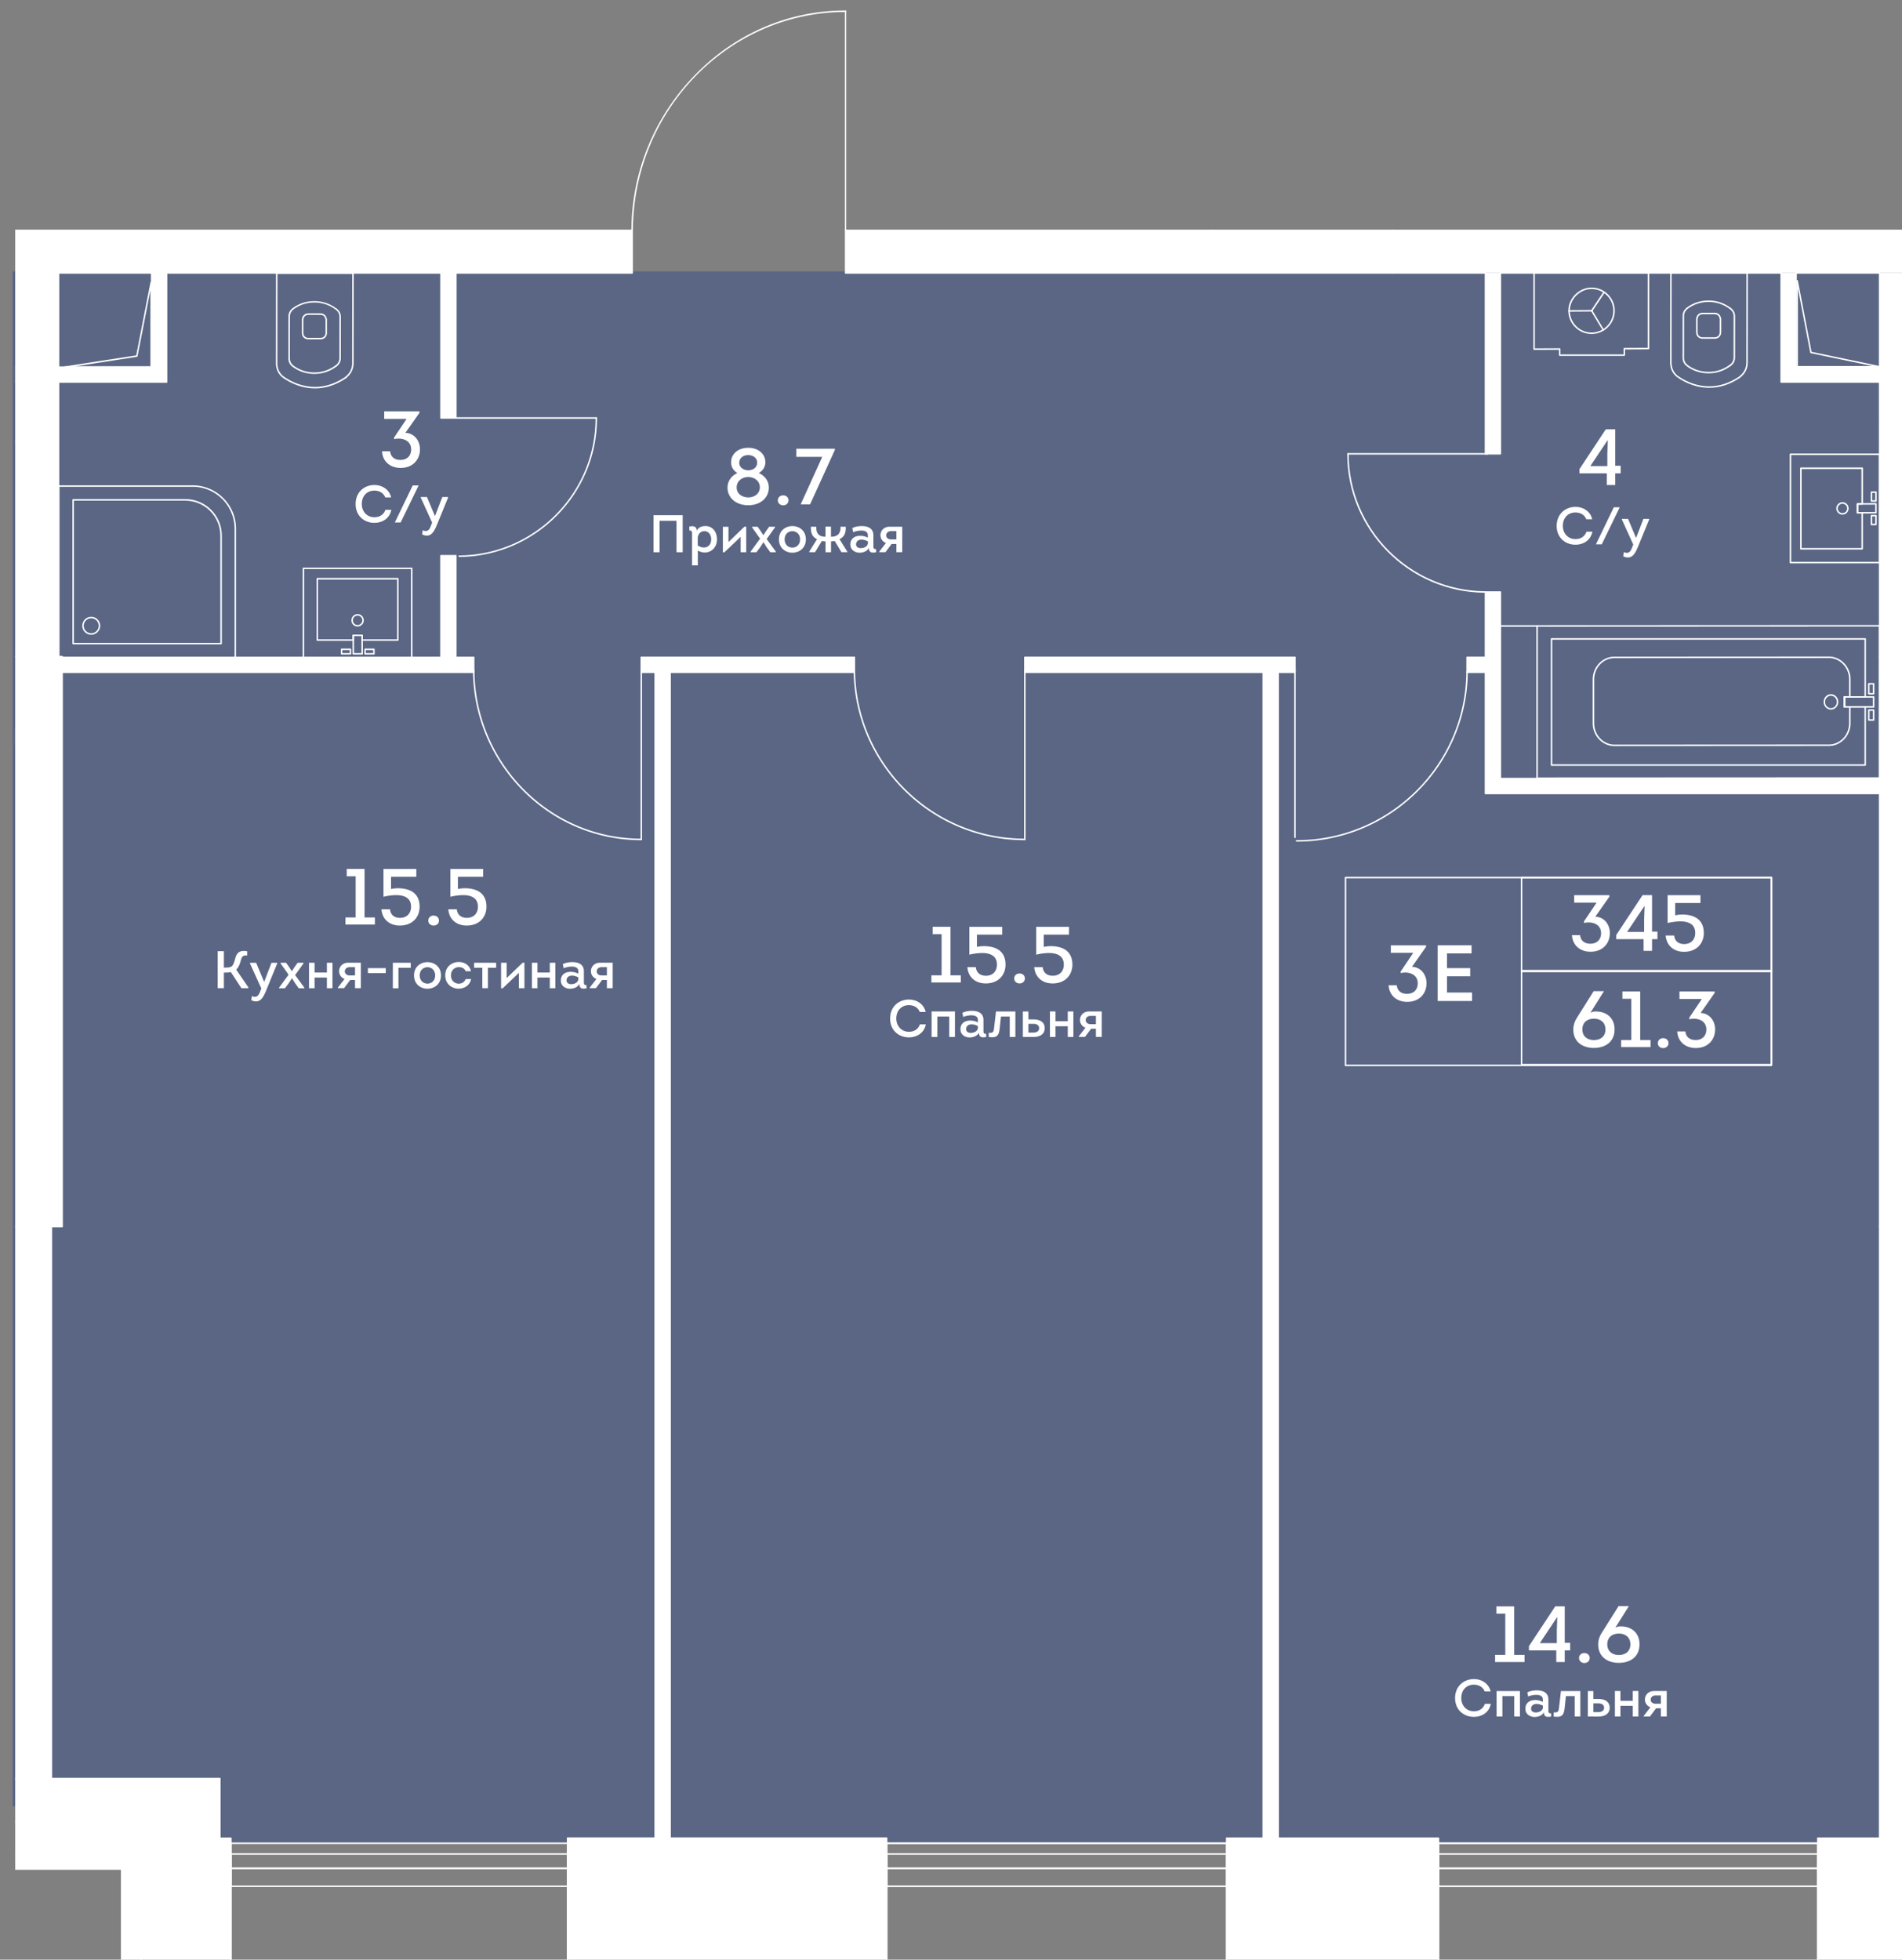 <svg viewBox="0 0 485.33 500" xmlns="http://www.w3.org/2000/svg"><rect x="0" y="0" width="485.33" height="500" fill="#808080" stroke="none"/><clipPath id="a"><path d="M215.92 58.59V2.52h-54.85v56.07H3.87v418.48h26.98v25.45H489.6V58.59z"/></clipPath><clipPath id="b"><path d="M-1750.05-767.81H895.39V516.95h-2645.44z"/></clipPath><clipPath id="c"><path d="M-1750.05-767.81H895.39V516.95h-2645.44z"/></clipPath><path d="M486.35 69.24H3.23v391.62h33.48v9.26h447.71v-9.26h1.93z" fill="#425688" opacity=".6"/><g clip-path="url(#a)"><g clip-path="url(#b)" fill="#fff"><path clip-path="url(#c)" d="M437.51 86.43h-3.04c-.99 0-1.68-.67-1.68-1.65v-3.49c0-.08.03-.14.05-.18.15-.8.79-1.32 1.63-1.32h3.05c.84 0 1.48.53 1.63 1.34.02.02.05.07.05.15v3.49c-.01.98-.7 1.66-1.69 1.66m-3.04-6.25c-.66 0-1.14.39-1.25 1.02v.03c-.02.04-.03.07-.05.09v3.46c0 .76.53 1.27 1.3 1.27h3.04c.78 0 1.31-.51 1.31-1.27v-3.49c-.02 0-.03-.03-.05-.07-.11-.64-.59-1.04-1.25-1.04z"/><path clip-path="url(#c)" d="M436.2 98.95h-.28c-2.75-.05-5.52-.99-8-2.73-1.12-.85-1.76-2.19-1.76-3.67l.02-22.97c0-.05.02-.1.05-.13.03-.04.08-.06.13-.06l19.45.02c.1 0 .19.09.19.19l-.02 22.91c0 1.42-.59 2.7-1.68 3.61-.01.05-.03.09-.08.12-2.54 1.77-5.32 2.71-8.02 2.71m-.07-.38h.07c2.6 0 5.27-.9 7.73-2.6.01-.04.03-.08.06-.1 1.04-.83 1.61-2.03 1.61-3.37l.02-22.72-19.07-.02-.02 22.78c0 1.36.59 2.59 1.6 3.37 2.49 1.73 5.26 2.66 8 2.66"/><path clip-path="url(#c)" d="M435.96 95.25c-2.04 0-3.89-.6-5.52-1.79-.75-.58-1.1-1.28-1.1-2.21l.01-10.58c0-.93.35-1.63 1.1-2.21 1.63-1.19 3.48-1.79 5.51-1.79h.01c2.04 0 3.89.61 5.52 1.8 0-.02.03-.02.09.01.02.01.04.03.06.05.01.01.03.03.04.06.73.58 1.07 1.27 1.07 2.19l-.01 10.39c0 .91-.34 1.61-1.07 2.18-.01.03-.03.05-.06.08-.02.02-.03.03-.05.03-.05.02-.09.02-.12.03-1.6 1.16-3.45 1.76-5.48 1.76m-5.29-2.1a8.758 8.758 0 0 0 5.28 1.72h.01c1.95 0 3.73-.58 5.28-1.72.04-.03.08-.04.11-.05.01-.01.02-.03.04-.03.66-.5.96-1.11.96-1.91l.01-10.39c0-.8-.3-1.41-.96-1.91-.01 0-.02-.02-.03-.04-.03 0-.07-.02-.11-.05-1.56-1.14-3.33-1.72-5.29-1.72h-.01c-1.95 0-3.72.58-5.28 1.72-.64.5-.95 1.11-.95 1.9l-.01 10.58c0 .8.3 1.4.95 1.9M81.76 86.58h-3.05c-.99 0-1.68-.67-1.68-1.65v-3.49c0-.08.03-.14.05-.17.15-.8.79-1.32 1.63-1.32h3.04c.85 0 1.48.53 1.63 1.34.02.01.05.07.05.15v3.49c.02.97-.68 1.65-1.67 1.65m-3.04-6.25c-.66 0-1.14.39-1.26 1.02v.01c-.01.05-.03.08-.05.11v3.46c0 .76.52 1.27 1.3 1.27h3.05c.78 0 1.3-.51 1.3-1.27v-3.49c-.02 0-.03-.03-.04-.06-.11-.65-.59-1.04-1.26-1.04z"/><path clip-path="url(#c)" d="M80.45 99.1h-.28c-2.76-.05-5.52-.99-8.01-2.73-1.12-.85-1.76-2.19-1.76-3.67l.02-22.97c0-.05.02-.1.05-.13.04-.04.08-.06.13-.06l19.46.02c.1 0 .19.09.19.19l-.02 22.91c0 1.43-.6 2.7-1.68 3.61a.2.2 0 0 1-.08.12c-2.54 1.76-5.32 2.71-8.02 2.71m-.07-.39h.07c2.6 0 5.27-.9 7.73-2.6.01-.04.03-.08.07-.1 1.04-.83 1.61-2.03 1.61-3.37l.02-22.72-19.08-.01-.02 22.78c0 1.36.58 2.59 1.6 3.37 2.49 1.73 5.26 2.65 8 2.65"/><path clip-path="url(#c)" d="M80.21 95.4c-2.04 0-3.89-.6-5.52-1.79h-.01c-.75-.58-1.1-1.28-1.1-2.2l.01-10.59c0-.92.35-1.63 1.1-2.2 1.63-1.19 3.48-1.79 5.51-1.79h.01c2.04 0 3.89.61 5.52 1.8-.01-.02.04-.01.09.01.02.01.03.02.04.03.02.02.03.05.05.07.74.58 1.07 1.27 1.07 2.19l-.01 10.39c0 .92-.34 1.61-1.07 2.18-.01.02-.03.05-.05.07s-.03.03-.06.04c-.05.02-.09.03-.11.03-1.59 1.16-3.44 1.76-5.47 1.76m-5.29-2.1a8.78 8.78 0 0 0 5.28 1.72h.01c1.95 0 3.72-.58 5.28-1.72.04-.03.08-.04.11-.05.01-.02.02-.03.04-.04.66-.5.96-1.11.96-1.91l.01-10.39c0-.8-.3-1.41-.96-1.91a.138.138 0 0 1-.03-.04c-.03-.01-.07-.02-.11-.05-1.55-1.14-3.33-1.72-5.29-1.72h-.01c-1.95 0-3.72.58-5.28 1.72-.64.5-.95 1.1-.95 1.9l-.01 10.59c0 .8.3 1.4.95 1.9m400.26 46.91h-15.65a.19.19 0 0 1-.19-.19v-20.55c0-.11.09-.19.19-.19h15.65c.1 0 .19.08.19.19v9.11c0 .11-.08.19-.19.19l-1.01.01v1.88h1.01c.05 0 .1.02.13.05.04.04.05.09.05.14v9.19c0 .08-.08.17-.18.17m-15.46-.38h15.26v-8.8h-1.01a.19.19 0 0 1-.13-.05.176.176 0 0 1-.06-.13v-2.26c0-.11.09-.19.19-.19h1.01v-8.73h-15.26zm17.81-11.81a.19.19 0 0 1-.13-.05.197.197 0 0 1-.06-.14v-2.26c0-.1.09-.19.19-.19h1.15c.05 0 .1.02.13.05.04.04.06.09.06.14v2.26c0 .1-.09.19-.19.19zm.19-2.26v1.88h.77v-1.88zm-.19 8.25a.19.19 0 0 1-.13-.05.197.197 0 0 1-.06-.14v-2.26c0-.1.09-.19.19-.19h1.15c.05 0 .1.02.13.05.04.04.06.09.06.14v2.26c0 .1-.09.19-.19.19zm.19-2.26v1.88h.77v-1.88z"/><path clip-path="url(#c)" d="M470.14 131.3c-.87 0-1.57-.71-1.58-1.57a1.584 1.584 0 0 1 1.57-1.59h.01c.87 0 1.57.7 1.57 1.57 0 .42-.16.82-.45 1.12-.3.31-.7.47-1.12.47zm0-2.77c-.67 0-1.2.55-1.2 1.2 0 .66.54 1.19 1.2 1.19.32 0 .62-.13.85-.35a1.202 1.202 0 0 0-.85-2.04"/><path clip-path="url(#c)" d="M479.62 143.74h-22.75a.19.19 0 0 1-.19-.19v-27.64c0-.11.09-.19.19-.19h22.75c.1 0 .19.08.19.19v27.64c0 .11-.08.19-.19.19m-22.56-.38h22.37V116.1h-22.37z"/><path clip-path="url(#c)" d="M473.98 131.03a.19.19 0 0 1-.13-.05.197.197 0 0 1-.06-.14v-2.26c0-.1.09-.19.19-.19l4.7-.02c.05 0 .1.02.13.05.04.03.05.08.05.13v2.26c0 .1-.08.19-.19.19zm.19-2.26v1.88l4.32-.02v-1.88zM101.51 163.5H92.4a.19.19 0 0 1-.19-.19v-1.01h-1.88v1.01c0 .05-.02.1-.05.13-.04.04-.09.06-.14.06h-9.18c-.11 0-.19-.08-.19-.19v-15.65c0-.11.08-.19.19-.19h20.55c.11 0 .19.08.19.19v15.65c0 .11-.08.19-.19.19m-8.92-.38h8.73v-15.26H81.15v15.26h8.8v-1.01c0-.05.02-.1.05-.13.04-.04.08-.05.13-.05h2.26c.1 0 .19.08.19.19zm2.82 3.89h-2.26a.19.19 0 0 1-.19-.19v-1.15c0-.05.02-.1.05-.13.04-.04.09-.06.14-.06h2.26c.1 0 .19.08.19.19l.01 1.15c0 .05-.02.1-.05.13a.24.24 0 0 1-.15.06m-2.07-.38h1.88v-.77h-1.88zm-3.92.38h-2.26a.19.19 0 0 1-.19-.19v-1.15c0-.05.02-.1.05-.13.04-.04.09-.06.14-.06h2.26c.1 0 .19.08.19.19l.01 1.15c0 .05-.02.1-.05.13a.24.24 0 0 1-.15.06m-2.07-.38h1.88v-.77h-1.88z"/><path clip-path="url(#c)" d="M91.24 159.85c-.87 0-1.57-.7-1.57-1.57s.7-1.58 1.57-1.59h.01c.42 0 .81.16 1.11.46a1.573 1.573 0 0 1 .01 2.23c-.3.3-.69.46-1.11.47zm-1.19-1.57c0 .66.54 1.19 1.19 1.19h.01c.32 0 .62-.13.85-.35.22-.23.35-.53.35-.85 0-.66-.54-1.19-1.2-1.19h-.01c-.66 0-1.19.54-1.19 1.2"/><path clip-path="url(#c)" d="M105.06 167.95H77.42a.19.19 0 0 1-.19-.19v-22.75c0-.11.08-.19.19-.19h27.64c.11 0 .19.08.19.19v22.75c0 .11-.09.19-.19.19m-27.45-.38h27.26v-22.38H77.61z"/><path clip-path="url(#c)" d="M92.42 167.01h-2.26a.19.19 0 0 1-.19-.19l-.02-4.7c0-.05.02-.1.05-.13.03-.04.08-.05.13-.05h2.26c.1 0 .19.08.19.19l.02 4.7c0 .05-.02.1-.05.13a.19.19 0 0 1-.13.05m-2.07-.38h1.88l-.02-4.32h-1.88zm-30.31 1.35H15c-.11 0-.19-.08-.19-.19v-43.77c0-.1.08-.19.19-.19h34.15c6.11 0 11.08 4.97 11.08 11.08v32.88c0 .05-.02.1-.06.13-.03.04-.08.06-.13.06m-44.85-.38h44.66v-32.7c0-5.9-4.8-10.7-10.7-10.7H15.19v43.4z"/><path clip-path="url(#c)" d="M18.67 164.4c-.11 0-.19-.08-.19-.19v-36.68c0-.05.02-.1.06-.13.03-.04.08-.06.13-.06h28.62c5.14 0 9.32 4.18 9.32 9.32v27.55c0 .11-.08.19-.19.19zm.19-36.67v36.3h37.36v-27.36c0-4.92-4.01-8.93-8.94-8.93H18.86z"/><path clip-path="url(#c)" d="M23.28 161.95c-1.26 0-2.29-1.03-2.29-2.29s1.03-2.29 2.29-2.29 2.29 1.03 2.29 2.29c-.01 1.26-1.03 2.29-2.29 2.29m0-4.2a1.91 1.91 0 1 0 1.91 1.91 1.923 1.923 0 0 0-1.91-1.91m368.94 40.99c-.05 0-.1-.02-.13-.06a.161.161 0 0 1-.06-.13v-38.84c0-.11.09-.19.19-.19l87.39-.04c.1 0 .19.08.19.19l.02 38.85c0 .05-.02.1-.06.13-.03.04-.08.06-.13.06zm.19-38.84v38.46l87.03-.04-.02-38.46z"/><path clip-path="url(#c)" d="M467.2 181.05c-1.03 0-1.87-.88-1.87-1.96s.83-1.96 1.87-1.96c1.03 0 1.87.88 1.87 1.96-.01 1.08-.84 1.96-1.87 1.96m0-3.53c-.82 0-1.49.71-1.49 1.58s.67 1.58 1.49 1.58 1.49-.71 1.49-1.58-.68-1.58-1.49-1.58m9.66-.33c-.05 0-.1-.02-.13-.06a.161.161 0 0 1-.06-.13v-2.53c0-.11.09-.19.19-.19h1.23c.11 0 .19.08.19.19V177c0 .11-.08.19-.19.19zm.19-.38h.85v-2.15h-.85zm1.04 7.09h-1.23a.19.19 0 0 1-.19-.19v-2.53c0-.11.09-.19.19-.19h1.23c.11 0 .19.08.19.19v2.53c0 .11-.08.19-.19.19m-1.04-.38h.85v-2.15h-.85z"/><path clip-path="url(#c)" d="M411.95 190.36c-3.05 0-5.54-2.61-5.55-5.83v-11.16c0-3.21 2.49-5.83 5.55-5.83l54.71-.03c3.06 0 5.54 2.61 5.55 5.83v4.48c0 .11-.08.19-.19.19h-1.18v2.16h1.18c.11 0 .19.08.19.19v4.14c0 1.61-.61 3.11-1.72 4.22-1.04 1.04-2.39 1.61-3.82 1.61zm54.71-22.47-54.71.03c-2.85 0-5.16 2.45-5.16 5.45v11.16c0 3 2.32 5.44 5.16 5.45l54.71-.03c1.33 0 2.59-.53 3.56-1.49 1.04-1.04 1.6-2.45 1.6-3.96v-3.96h-1.18a.19.19 0 0 1-.19-.19v-2.54c0-.1.09-.19.19-.19h1.18v-4.3c0-2.98-2.32-5.43-5.16-5.43"/><path clip-path="url(#c)" d="M475.94 195.39H395.9a.19.19 0 0 1-.19-.19v-32.18c0-.11.09-.19.19-.19h80.04c.11 0 .19.08.19.19v14.81c0 .11-.08.19-.19.19h-5.11v2.15h5.11c.05 0 .1.02.13.06.04.03.06.08.06.13v14.84c0 .11-.09.19-.19.19m-79.85-.38h79.66v-14.46h-5.1c-.05 0-.1-.02-.14-.06a.19.19 0 0 1-.05-.13v-2.53c0-.11.08-.19.19-.19h5.1v-14.43h-79.66z"/><path clip-path="url(#c)" d="M470.64 180.55c-.05 0-.1-.02-.13-.06a.161.161 0 0 1-.06-.13v-2.53c0-.11.09-.19.19-.19h7.45c.05 0 .1.02.13.06.04.03.06.08.06.13v2.53c0 .11-.08.19-.19.19zm.19-2.54v2.15h7.07v-2.15zm-78.61-18.11h-10.78a.19.19 0 1 1 0-.38h10.78a.19.19 0 1 1 0 .38m13.94-80.42c-.04 0-.08-.01-.1-.03a.205.205 0 0 1-.06-.27l3.12-4.69c.06-.08.18-.11.27-.05s.11.18.05.27l-3.12 4.69c-.03.05-.09.08-.16.08"/><path clip-path="url(#c)" d="M400.38 79.52a.19.19 0 0 1-.19-.19c0-.11.08-.19.19-.19l5.78-.04c.1 0 .19.08.19.19s-.08.19-.19.19z"/><path clip-path="url(#c)" d="M409.12 84.41c-.06 0-.13-.03-.16-.09L406 79.39c-.05-.09-.03-.21.06-.26s.21-.03.26.06l2.95 4.93c.05.09.03.21-.07.26-.02.02-.05.03-.08.03"/><path clip-path="url(#c)" d="M406.11 85.21c-1.56 0-3.03-.6-4.15-1.7a5.877 5.877 0 0 1-1.77-4.17c-.02-1.56.61-3.05 1.76-4.2 1.12-1.11 2.61-1.76 4.12-1.77h.05c3.24 0 5.9 2.63 5.92 5.87.02 1.58-.59 3.07-1.71 4.2a5.86 5.86 0 0 1-4.17 1.77zm.01-11.46h-.05c-1.4.01-2.8.62-3.84 1.66-1.08 1.07-1.66 2.47-1.65 3.93.01 1.48.6 2.86 1.65 3.9a5.504 5.504 0 0 0 3.88 1.6h.05c1.47-.01 2.86-.6 3.9-1.66a5.52 5.52 0 0 0 1.6-3.93c-.03-3.04-2.51-5.5-5.54-5.5"/><path clip-path="url(#c)" d="M414.46 90.8h-16.47a.19.19 0 0 1-.19-.19v-1.37l-6.35.03a.19.19 0 0 1-.13-.05c-.04-.04-.05-.08-.05-.14V69.57c0-.11.08-.19.19-.19h29.18c.1 0 .19.08.19.19v19.37c0 .11-.08.19-.19.19l-5.98.03v1.45c-.01.11-.1.19-.2.19m-16.28-.38h16.09v-1.45c0-.1.08-.19.19-.19l5.98-.03V69.76h-28.8v19.13l6.35-.03c.05 0 .1.02.13.05.04.04.06.08.06.14zM3.81 189.91h-112.19v-28.07h3.81v24.25H3.81z"/><path clip-path="url(#c)" d="M-3.34 95.57H.47V188h-3.81z"/><path clip-path="url(#c)" d="M42.52 97.48h-65.97V68.32h3.81v25.35h58.35V68.32h3.81zm73.81 74.05H15.85v-3.82h96.67v-25.92h3.81zm-3.81-102.95h3.81v38.07h-3.81zm213.63 400.8h-3.81V171.53h-60.83v-3.81h64.64z"/><path clip-path="url(#c)" d="M318.28 167.71h12.16v3.81h-12.16zm56.07 0h6.59v3.81h-6.59zm-210.72 0h54.38v3.81h-54.38zm-52.7 0h9.95v3.81h-9.95z"/><path clip-path="url(#c)" d="M167.18 171.02h3.81v298.36h-3.81zM379.04 69.64h3.81v46.15h-3.81zm101.28 132.81H379.04v-51.4h3.81v47.59h97.47zm4.79-104.97h-30.62V69.64h3.81v24.03h26.81z"/><path clip-path="url(#c)" d="M479.62 69.64h10.98v97.88h-10.98zm0 243.32h10.98v156.03h-10.98zm-477.49 0h10.98v140.87H2.13zm0-200.32h12.81v54.88H2.13z"/><path clip-path="url(#c)" d="M355.22 58.67h136.3v10.98h-136.3zM3.81 190.1h-112.2c-.11 0-.19-.08-.19-.19v-20.29h-35.65a.19.19 0 0 1-.19-.19v-3.81c0-.11.08-.19.19-.19h35.65v-23.52c0-.11.08-.19.19-.19h3.81c.11 0 .19.08.19.19v43.99H-3.53V97.67h-19.93a.19.19 0 0 1-.19-.19V68.32c0-.11.08-.19.19-.19h3.81c.11 0 .19.08.19.19v25.16h57.97V68.32c0-.11.08-.19.19-.19h3.81c.11 0 .19.08.19.19v29.16c0 .11-.08.19-.19.19H.67v88.24h3.14c.11 0 .19.08.19.19v3.81c0 .1-.08.19-.19.19m-112-.38H3.62v-3.43H.48c-.11 0-.19-.08-.19-.19V97.48c0-.11.08-.19.19-.19h41.85V68.51H38.9v25.16c0 .11-.08.19-.19.19h-58.35a.19.19 0 0 1-.19-.19V68.51h-3.43v28.78h19.93c.11 0 .19.08.19.19v88.62c0 .11-.08.19-.19.19h-101.24c-.11 0-.19-.08-.19-.19v-44h-3.43v23.52c0 .11-.08.19-.19.19h-35.65v3.43h35.65c.11 0 .19.08.19.19zm229.06-18H15.85c-.11 0-.19-.08-.19-.19v-3.81c0-.11.08-.19.19-.19h96.47v-25.74c0-.11.08-.19.19-.19h3.81c.11 0 .19.08.19.19v25.74h4.36c.11 0 .19.08.19.19v3.81c0 .1-.08.19-.19.19m-104.82-.38h104.64v-3.43h-4.36c-.11 0-.19-.08-.19-.19v-25.74h-3.43v25.74c0 .11-.08.19-.19.19H16.05zm100.28-64.5h-3.81c-.11 0-.19-.08-.19-.19V68.58c0-.11.08-.19.19-.19h3.81c.11 0 .19.08.19.19v38.07c0 .11-.09.19-.19.19m-3.62-.38h3.43V68.77h-3.43zm213.44 363.11h-3.81c-.1 0-.19-.09-.19-.19V171.71h-60.64a.19.19 0 0 1-.19-.19v-3.81c0-.1.09-.19.19-.19h68.93c.1 0 .19.08.19.19v3.81c0 .11-.09.19-.19.19h-4.1v297.67c0 .11-.09.19-.19.19m-3.62-.38h3.43V171.52c0-.1.09-.19.19-.19h4.1v-3.43H261.7v3.43h60.64c.11 0 .19.08.19.19zm-151.54.38h-3.81a.19.19 0 0 1-.19-.19V171.71h-3.36c-.11 0-.19-.08-.19-.19v-3.81c0-.1.08-.19.19-.19h54.38c.11 0 .19.08.19.19v3.81c0 .11-.08.19-.19.19h-46.83v297.67c0 .11-.08.19-.19.19m-3.62-.38h3.43V171.52c0-.1.08-.19.19-.19h46.83v-3.43h-54v3.43h3.36c.11 0 .19.08.19.19zm312.95-266.54H379.04a.19.19 0 0 1-.19-.19v-30.74h-4.49c-.11 0-.19-.08-.19-.19v-3.81c0-.11.08-.19.19-.19h4.49v-16.47c0-.11.09-.19.19-.19h3.81c.11 0 .19.08.19.19v47.4h97.28c.11 0 .19.08.19.19v3.81c0 .1-.08.19-.19.19m-101.09-.39h100.91v-3.43h-97.29a.19.19 0 0 1-.19-.19v-47.4h-3.43v16.47c0 .11-.08.19-.19.19h-4.49v3.43h4.49c.11 0 .19.08.19.19zM490.6 469.18h-10.98a.19.19 0 0 1-.19-.19V312.96c0-.1.08-.19.19-.19h10.98c.1 0 .19.09.19.19v156.03c0 .11-.09.19-.19.19m-10.79-.38h10.6V313.15h-10.6zm-466.7-14.78H2.13c-.11 0-.19-.08-.19-.19V312.96c0-.1.08-.19.19-.19h10.98c.11 0 .19.09.19.19v140.87c0 .11-.08.19-.19.19m-10.79-.38h10.6V313.15H2.32z"/><path clip-path="url(#c)" d="M14.94 167.71H2.13c-.11 0-.19-.08-.19-.19v-54.88c0-.11.08-.19.19-.19h12.81c.11 0 .19.08.19.19v54.88c0 .11-.08.19-.19.19m-12.62-.38h12.43v-54.51H2.32v54.51zm488.28.38h-10.98c-.11 0-.19-.08-.19-.19V97.67h-24.94a.19.19 0 0 1-.19-.19V69.83h-71.26v45.96c0 .11-.08.19-.19.19h-3.81a.19.19 0 0 1-.19-.19V69.83h-23.63a.19.19 0 0 1-.19-.19V58.67c0-.11.09-.19.19-.19h136.3c.1 0 .19.08.19.19v.03h132.45c.1 0 .19.08.19.19v3.81c0 .11-.09.19-.19.19h-17.01v30.96c0 .1-.09.19-.19.19h-3.81a.19.19 0 0 1-.19-.19V62.89H519.2v34.59c0 .11-.09.19-.19.19H490.8v69.86c-.01.1-.1.18-.2.18m-10.79-.38h10.6V97.48c0-.11.08-.19.19-.19h28.21V62.7c0-.11.09-.19.19-.19h84.14c.1 0 .19.08.19.19v30.96h3.43V62.7c0-.11.09-.19.19-.19h17.01v-3.43H491.52a.19.19 0 0 1-.19-.19v-.03H355.41v10.6h23.63c.11 0 .19.08.19.19v45.97h3.43V69.64c0-.11.09-.19.19-.19h71.64c.1 0 .19.08.19.19v27.64h24.94c.1 0 .19.08.19.19zm35.38-73.48H490.6c-.11 0-.19-.08-.19-.19V69.64c0-.11.08-.19.19-.19h.72V62.7c0-.11.09-.19.19-.19h23.68c.1 0 .19.08.19.19v30.97c0 .1-.09.18-.19.18m-24.4-.37H515V62.89h-23.3v6.76c0 .11-.09.19-.19.19h-.72zm-11.17.37H458.3a.19.19 0 0 1-.19-.19V69.64c0-.11.09-.19.19-.19h21.32c.1 0 .19.08.19.19v24.02c0 .11-.08.19-.19.19m-21.13-.37h20.94V69.83h-20.94zm-306.34 13.36h-35.67c-.11 0-.19-.08-.19-.19s.08-.19.19-.19h35.67c.11 0 .19.08.19.19s-.08.19-.19.19"/><path clip-path="url(#c)" d="M117.18 142.1a.19.19 0 0 1-.19-.19c0-.11.08-.19.19-.19 19.2-.13 34.81-15.86 34.78-35.06 0-.1.08-.19.19-.19s.19.08.19.19c.02 19.4-15.75 35.3-35.16 35.44zm262.46-26.11h-35.67c-.11 0-.19-.08-.19-.19s.08-.19.19-.19h35.67a.19.19 0 1 1 0 .38"/><path clip-path="url(#c)" d="M378.93 151.24c-19.41-.13-35.18-16.03-35.16-35.45 0-.11.09-.19.19-.19.11 0 .19.08.19.19-.02 19.2 15.58 34.93 34.78 35.06.11 0 .19.09.19.19 0 .12-.08.2-.19.2m-215.3 63.12c-.11 0-.19-.08-.19-.19v-42.99c0-.1.08-.19.19-.19s.19.08.19.19v42.99c0 .11-.08.19-.19.19"/><path clip-path="url(#c)" d="M163.58 214.36c-23.5 0-42.74-19.43-42.9-43.34a.19.19 0 1 1 .38 0c.16 23.7 19.23 42.96 42.52 42.96.12 0 .24.07.24.19s-.12.19-.24.19m97.93 0a.19.19 0 0 1-.19-.19v-42.99c0-.1.09-.19.19-.19s.19.08.19.19v42.99c0 .11-.09.19-.19.19"/><path clip-path="url(#c)" d="M261.46 214.36c-23.9 0-43.47-19.43-43.64-43.34a.19.19 0 1 1 .38 0c.17 23.7 19.57 42.96 43.26 42.96.12 0 .24.06.24.19 0 .11-.08.19-.19.19zm68.98-.54a.19.19 0 0 1-.19-.19v-42.99c0-.1.09-.19.19-.19s.19.08.19.19v42.99c0 .11-.08.19-.19.19m.46.92c-.11 0-.24-.07-.24-.19 0-.11.08-.19.19-.19h.05c23.7 0 43.1-19.26 43.26-42.96a.19.19 0 1 1 .38 0c-.17 23.91-19.74 43.34-43.64 43.34M298.59 34.16c-14.53-.1-28.17-5.84-38.4-16.15-10.23-10.32-15.86-24-15.84-38.53 0-.11.08-.19.19-.19s.19.09.19.19c-.03 29.74 24.13 54.09 53.86 54.3.11 0 .19.09.19.19s-.09.19-.19.19m-82.8 24.7c-.11 0-.19-.08-.19-.19V2.87c0-.11.08-.19.19-.19s.19.08.19.19v55.8c0 .1-.09.19-.19.19"/><path clip-path="url(#c)" d="M161.3 58.86c-.11 0-.19-.08-.19-.19.1-14.82 5.84-28.84 16.15-39.46 10.35-10.66 24.01-16.53 38.46-16.53.14-.01.26.06.26.19 0 .11-.09.19-.19.19h-.06c-29.7 0-54.03 24.93-54.23 55.61-.01.1-.1.19-.2.19m-122.73 35H16.62c-.1 0-.18-.08-.19-.18s.06-.19.16-.21l18.17-2.79 3.63-18.64c.02-.09.1-.15.21-.15.1.01.17.09.17.19v21.58c-.01.11-.09.2-.2.2m-19.46-.38h19.27V74.06L35.1 90.89c-.02.08-.08.14-.16.15zm-16.98.38h-20.28c-.1 0-.18-.08-.19-.18s.06-.19.16-.21l16.77-2.79 3.36-18.63c.02-.1.12-.16.2-.16.1.01.18.09.18.19v21.58a.2.2 0 0 1-.2.2m-17.97-.38H1.94V74.22l-3 16.66c-.01.08-.08.14-.16.16zm495.46.3h-21.04a.19.19 0 0 1-.19-.19V71.63c0-.1.08-.18.17-.19s.19.06.21.16l3.48 18.17 17.4 3.63c.1.02.16.11.16.21-.01.09-.09.17-.19.17m-20.84-.39h19l-15.72-3.28a.207.207 0 0 1-.15-.15l-3.13-16.32zm-248.09 396.3h-48.48c-.11 0-.19-.08-.19-.19v-19.2c0-.11.08-.19.19-.19h48.48c.11 0 .19.08.19.19v19.21c0 .1-.08.18-.19.18m-48.29-.37h48.1v-18.83h-48.1zm366.62.37h-48.48a.19.19 0 0 1-.19-.19v-19.2c0-.11.09-.19.19-.19h48.48c.1 0 .19.08.19.19v19.21c0 .1-.09.18-.19.18m-48.29-.37h48.1v-18.83h-48.1zm-451.15 9.52h-42.99a.19.19 0 0 1-.19-.19v-19.17c0-.11.08-.19.19-.19h42.99c.11 0 .19.08.19.19v19.17c0 .11-.09.19-.19.19m-42.81-.38h42.61v-18.79h-42.61z"/><path clip-path="url(#c)" d="M29.58 498.84h-42.99c-.09 0-.17-.06-.19-.15s.03-.18.11-.22l21.1-9.41-21.1-9.41a.19.19 0 0 1-.1-.25c.05-.1.15-.13.26-.1l21.42 9.55 21.42-9.55c.1-.04.21 0 .26.1.04.1 0 .21-.1.25l-21.1 9.41 21.1 9.41c.08.04.13.13.11.22-.04.09-.12.15-.2.15m-42.1-.38h41.2l-20.6-9.19zm325.53 4.04h-86.77a.19.19 0 0 1-.19-.19V470.3c0-.11.08-.19.19-.19h86.77c.1 0 .19.08.19.19v32.02c0 .09-.08.18-.19.18m-86.58-.38h86.39v-31.64h-86.39z"/><path clip-path="url(#c)" d="M313.01 481.46h-86.77c-.11 0-.19-.08-.19-.19v-4.57c0-.1.08-.19.19-.19h86.77c.1 0 .19.09.19.19v4.57c0 .11-.08.19-.19.19m-86.58-.37h86.39v-4.2h-86.39z"/><path clip-path="url(#c)" d="M313.01 476.89h-86.77c-.11 0-.19-.08-.19-.19v-3.66c0-.1.08-.19.19-.19h86.77c.1 0 .19.09.19.19v3.66c0 .11-.08.19-.19.19m-86.58-.38h86.39v-3.28h-86.39zm-81.6 25.99H58.91a.19.19 0 0 1-.19-.19V470.3c0-.11.08-.19.19-.19h85.92c.11 0 .19.08.19.19v32.02c0 .09-.08.18-.19.18m-85.73-.38h85.54v-31.64H59.1z"/><path clip-path="url(#c)" d="M144.83 481.46H58.91c-.11 0-.19-.08-.19-.19v-4.57c0-.1.08-.19.19-.19h85.92c.11 0 .19.09.19.19v4.57c0 .11-.08.19-.19.19m-85.73-.37h85.54v-4.2H59.1z"/><path clip-path="url(#c)" d="M144.83 476.89H58.91c-.11 0-.19-.08-.19-.19v-3.66c0-.1.08-.19.19-.19h85.92c.11 0 .19.09.19.19v3.66c0 .11-.08.19-.19.19m-85.73-.38h85.54v-3.28H59.1zm404.74 25.99h-96.79a.19.19 0 0 1-.19-.19V470.3c0-.11.08-.19.19-.19h96.79c.1 0 .19.08.19.19v32.02c.01.09-.08.18-.19.18m-96.6-.38h96.42v-31.64h-96.42z"/><path clip-path="url(#c)" d="M463.84 481.46h-96.79c-.11 0-.19-.08-.19-.19v-4.57c0-.1.08-.19.19-.19h96.79c.1 0 .19.09.19.19v4.57c.01.11-.08.19-.19.19m-96.6-.37h96.42v-4.2h-96.42z"/><path clip-path="url(#c)" d="M463.84 476.89h-96.79c-.11 0-.19-.08-.19-.19v-3.66c0-.1.08-.19.19-.19h96.79c.1 0 .19.09.19.19v3.66c.01.11-.08.19-.19.19m-96.6-.38h96.42v-3.28h-96.42z"/><path clip-path="url(#c)" d="M480.54 481.46H210.69c-.11 0-.19-.08-.19-.19V470.3c0-.11.08-.19.19-.19h269.85c.1 0 .19.08.19.19v10.97c0 .11-.09.19-.19.19m-269.66-.38h269.47v-10.6H210.88zm326.37 15.93H472.3a.19.19 0 0 1-.19-.19v-7.32c0-.11.09-.19.19-.19h64.95c.1 0 .19.08.19.19v7.32c0 .11-.09.19-.19.19m-64.75-.38h64.56v-6.94H472.5zM56.1 470.49H46.04a.19.19 0 0 1-.19-.19V465h-75.54v5.3c0 .1-.08.19-.19.19h-10.98a.19.19 0 0 1-.19-.19v-16.47c0-.1.08-.19.19-.19H56.1c.11 0 .19.08.19.19v16.47c0 .1-.08.19-.19.19m-9.87-.39h9.68v-16.08h-96.58v16.08h10.6v-5.3c0-.1.08-.19.19-.19h75.92c.11 0 .19.08.19.19z"/><path clip-path="url(#c)" d="M46.04 489.7h-8.23a.19.19 0 0 1-.19-.19v-16.27h-59.08v16.27c0 .1-.08.19-.19.19h-8.23c-.1 0-.19-.09-.19-.19v-24.7c0-.1.08-.19.19-.19h75.92c.11 0 .19.08.19.19v24.7c0 .1-.08.19-.19.19m-8.04-.39h7.86V465h-75.55v24.32h7.85v-16.27c0-.1.08-.19.19-.19h59.46c.11 0 .19.08.19.19zm180.93 7.7h-64.95c-.11 0-.19-.08-.19-.19v-7.32c0-.11.08-.19.19-.19h64.95c.11 0 .19.08.19.19v7.32c0 .11-.09.19-.19.19m-64.76-.38h64.56v-6.94h-64.56z"/><path clip-path="url(#c)" d="M883.94 505.25H829.1c-.1 0-.19-.09-.19-.19v-2.55h-132.3v2.55c0 .1-.09.19-.19.19h-53.97a.19.19 0 0 1-.19-.19v-2.55h-110.3v2.55c0 .1-.08.19-.19.19H477.8c-.1 0-.19-.09-.19-.19v-2.55H367.24v2.55c0 .1-.09.19-.19.19h-54.04c-.1 0-.19-.09-.19-.19v-2.55H212.71v2.55c0 .1-.08.19-.19.19h-53.97a.19.19 0 0 1-.19-.19v-2.55H35.98a.19.19 0 0 1-.19-.19v-27.25h-55.42v27.25c0 .1-.09.19-.19.19h-190.99v2.55c0 .1-.09.19-.19.19h-53.97a.19.19 0 0 1-.19-.19v-2.55h-110.3v2.55c0 .1-.08.19-.19.19h-53.97a.19.19 0 0 1-.19-.19v-2.55h-86.52v2.55c0 .1-.08.19-.19.19h-33.85a.19.19 0 0 1-.19-.19v-40.97h-71.88v40.97c0 .1-.09.19-.19.19h-34.68c-.1 0-.19-.09-.19-.19v-29.08h-72.89v26.34c0 .1-.08.19-.19.19h-150.74v2.55c0 .1-.08.19-.19.19h-53.97a.19.19 0 0 1-.19-.19v-2.55h-135v2.55c0 .1-.08.19-.19.19h-53.97c-.1 0-.19-.09-.19-.19v-2.55h-133.36a.19.19 0 0 1-.19-.19v-27.25h-55.42v27.25c0 .1-.08.19-.19.19h-134.27v2.55c0 .1-.08.19-.19.19h-53.97a.19.19 0 0 1-.19-.19v-2.55h-181.65v2.55c0 .1-.08.19-.19.19h-53.97a.19.19 0 0 1-.19-.19v-53.97c0-.11.08-.19.19-.19h2.55V278.4h-2.55c-.11 0-.19-.08-.19-.19v-53.97c0-.11.08-.19.19-.19h2.55V65.26h-2.55c-.11 0-.19-.08-.19-.19V11.1c0-.11.08-.19.19-.19h2.55V-125h-2.55c-.11 0-.19-.08-.19-.19v-42.99c0-.1.08-.19.19-.19h40.97v-72.8h-40.97c-.11 0-.19-.08-.19-.19v-42.99c0-.11.08-.19.19-.19h2.55v-165.19h-2.55c-.11 0-.19-.08-.19-.19v-53.97c0-.1.08-.19.19-.19h2.55V-702.2h-2.55a.19.19 0 0 1-.19-.19v-53.97c0-.11.08-.19.19-.19h53.97c.11 0 .19.08.19.19v2.55h181.65v-2.55c0-.11.08-.19.19-.19h53.97c.11 0 .19.08.19.19v2.55h135v-2.55c0-.11.08-.19.19-.19h53.97c.11 0 .19.08.19.19v2.55h134.08v-2.55c0-.11.09-.19.19-.19h53.97c.11 0 .19.08.19.19v2.55h135v-2.55c0-.11.08-.19.19-.19h53.97c.11 0 .19.08.19.19v2.55h182.57v-2.55c0-.11.09-.19.19-.19h42.99c.11 0 .19.08.19.19v41.89h72.8v-41.89c0-.11.08-.19.19-.19h42.99c.11 0 .19.08.19.19v2.55h119.45v-2.55c0-.11.08-.19.19-.19h53.97c.11 0 .19.08.19.19v2.55h110.3v-2.55c0-.11.08-.19.19-.19h53.97c.11 0 .19.08.19.19v2.55h126.77v-2.55c0-.11.09-.19.19-.19h53.97c.1 0 .19.08.19.19v2.55h126.77v-2.55c0-.11.08-.19.19-.19h53.97c.11 0 .19.08.19.19v2.55h139.76c.1 0 .19.08.19.19v28.17h55.42v-28.17c0-.11.08-.19.19-.19h198.31v-2.55c0-.11.08-.19.19-.19h53.97c.1 0 .19.08.19.19v2.55h220.07v-2.55c0-.11.08-.19.19-.19h53.97c.1 0 .19.08.19.19v53.97c0 .1-.09.19-.19.19h-2.55v131.4h2.55c.1 0 .19.08.19.19v53.86c0 .1-.09.19-.19.19h-2.55v124.26h2.55c.1 0 .19.08.19.19v53.64c0 .11-.09.19-.19.19h-2.55v110.45h2.55c.1 0 .19.08.19.19v40.25c0 .11-.09.19-.19.19h-40.97v72.8h40.97c.1 0 .19.08.19.19v39.33c0 .11-.09.19-.19.19h-2.55V46.58h2.55c.1 0 .19.08.19.19v54.16c0 .1-.09.19-.19.19h-2.55v147.62h2.55c.1 0 .19.08.19.19v53.68c0 .1-.09.19-.19.19h-2.55v147.85h2.55c.1 0 .19.09.19.19v54.22c.01.1-.08.19-.18.19m-54.65-.38h54.45v-53.84h-2.55a.19.19 0 0 1-.19-.19V302.6c0-.11.09-.19.19-.19h2.55v-53.3h-2.55a.19.19 0 0 1-.19-.19v-148c0-.11.09-.19.19-.19h2.55V46.97h-2.55a.19.19 0 0 1-.19-.19V-74.88c0-.11.09-.19.19-.19h2.55v-38.95h-40.97a.19.19 0 0 1-.19-.19v-73.18c0-.11.09-.19.19-.19h40.97v-39.87h-2.55a.19.19 0 0 1-.19-.19v-110.83c0-.1.09-.19.19-.19h2.55v-53.26h-2.55c-.1 0-.19-.09-.19-.19v-124.64c0-.11.09-.19.19-.19h2.55v-53.48h-2.55a.19.19 0 0 1-.19-.19v-131.78c0-.11.09-.19.19-.19h2.55v-53.59h-53.59v2.55c0 .11-.09.19-.19.19H609.52a.19.19 0 0 1-.19-.19v-2.55h-53.59v2.55c0 .11-.09.19-.19.19H357.24v28.17c0 .1-.08.19-.19.19h-55.8c-.1 0-.19-.09-.19-.19v-28.17H161.3c-.11 0-.19-.08-.19-.19v-2.55h-53.59v2.55c0 .11-.08.19-.19.19H-19.82c-.11 0-.19-.08-.19-.19v-2.55H-73.6v2.55c0 .11-.09.19-.19.19h-127.15c-.11 0-.19-.08-.19-.19v-2.55h-53.59v2.55c0 .11-.08.19-.19.19h-110.68c-.11 0-.19-.08-.19-.19v-2.55h-53.59v2.55c0 .11-.08.19-.19.19h-119.83c-.11 0-.19-.08-.19-.19v-2.55h-42.61v41.89c0 .11-.08.19-.19.19h-73.18c-.11 0-.19-.08-.19-.19v-41.89h-42.61v2.55c0 .11-.08.19-.19.19H-881.5a.19.19 0 0 1-.19-.19v-2.55h-53.59v2.55c0 .11-.09.19-.19.19h-135.38a.19.19 0 0 1-.19-.19v-2.55h-53.59v2.55c0 .11-.09.19-.19.19h-134.47c-.11 0-.19-.08-.19-.19v-2.55h-53.59v2.55c0 .11-.08.19-.19.19h-135.38c-.11 0-.19-.08-.19-.19v-2.55h-53.59v2.55c0 .11-.08.19-.19.19h-182.03c-.11 0-.19-.08-.19-.19v-2.55h-53.59v53.59h2.55c.1 0 .19.08.19.19v198.5c0 .1-.09.19-.19.19h-2.55v53.59h2.55c.1 0 .19.09.19.19v165.57c0 .11-.09.19-.19.19h-2.55v42.61h40.97c.1 0 .19.08.19.19v73.18c0 .11-.09.19-.19.19h-40.97v42.61h2.55c.1 0 .19.08.19.19V11.1c0 .11-.09.19-.19.19h-2.55v53.59h2.55c.1 0 .19.08.19.19v159.16c0 .11-.09.19-.19.19h-2.55v53.59h2.55c.1 0 .19.09.19.19v172.88c0 .1-.09.19-.19.19h-2.55v53.59h53.59v-2.55c0-.1.08-.19.19-.19h182.03c.11 0 .19.09.19.19v2.55h53.59v-2.55c0-.1.08-.19.19-.19h134.28v-27.25c0-.1.08-.19.19-.19h55.8c.11 0 .19.09.19.19v27.25h133.36c.1 0 .19.09.19.19v2.55h53.59v-2.55c0-.1.09-.19.19-.19h135.38c.1 0 .19.09.19.19v2.55h53.59v-2.55c0-.1.09-.19.19-.19h150.74v-26.34c0-.1.08-.19.19-.19h73.26c.11 0 .19.09.19.19v29.08h34.29v-40.97c0-.1.09-.19.19-.19h72.26c.11 0 .19.09.19.19v40.97h33.46v-2.55c0-.1.08-.19.19-.19h86.9c.11 0 .19.09.19.19v2.55h53.59v-2.55c0-.1.08-.19.19-.19h110.68c.11 0 .19.09.19.19v2.55h53.59v-2.55c0-.1.09-.19.19-.19h190.99v-27.25c0-.1.08-.19.19-.19h55.8c.11 0 .19.09.19.19v27.25h122.38c.11 0 .19.09.19.19v2.55h53.59v-2.55c0-.1.08-.19.19-.19h100.49c.1 0 .19.09.19.19v2.55h53.66v-2.55c0-.1.08-.19.19-.19h110.74c.11 0 .19.09.19.19v2.55h53.59v-2.55c0-.1.08-.19.19-.19h110.68c.1 0 .19.09.19.19v2.55h53.59v-2.55c0-.1.08-.19.19-.19H829.1c.11 0 .19.09.19.19z"/><path clip-path="url(#c)" d="M2.13 167.52h13.72v145.44H2.13z"/><path clip-path="url(#c)" d="M15.85 313.15H2.13c-.11 0-.19-.08-.19-.19V167.52c0-.11.08-.19.19-.19h13.72c.11 0 .19.08.19.19v145.44c.01.11-.08.19-.19.19m-13.53-.38h13.34V167.71H2.32v145.06zm477.3-145.25h13.72v145.44h-13.72z"/><path clip-path="url(#c)" d="M493.34 313.15h-13.72c-.11 0-.19-.08-.19-.19V167.52c0-.11.08-.19.19-.19h13.72c.11 0 .19.08.19.19v145.44c0 .11-.08.19-.19.19m-13.53-.38h13.34V167.71h-13.34zM2.13 112.64h12.81v-43H161.3V58.67h-297.26v10.97H2.13z"/><path clip-path="url(#c)" d="M14.94 112.83H2.13c-.11 0-.19-.08-.19-.19v-42.8h-137.9c-.11 0-.19-.08-.19-.19V58.67c0-.11.08-.19.19-.19H161.3c.11 0 .19.08.19.19v10.98c0 .11-.08.19-.19.19H15.13v42.8c0 .1-.08.19-.19.19m-12.62-.38h12.43v-42.8c0-.11.08-.19.19-.19h146.17v-10.6h-296.88v10.6H2.13c.11 0 .19.08.19.19v42.8zm296.19-78.48v24.7h-82.73v10.97h139.44V58.67h-45.74v-24.7z"/><path clip-path="url(#c)" d="M355.22 69.83H215.78c-.11 0-.19-.08-.19-.19V58.67c0-.11.08-.19.19-.19h82.53V33.97c0-.1.09-.19.19-.19h10.98c.1 0 .19.08.19.19v24.51h45.55c.1 0 .19.08.19.19v10.98c0 .1-.09.18-.19.18m-139.24-.38h139.05v-10.6h-45.55a.19.19 0 0 1-.19-.19v-24.5h-10.6v24.51c0 .11-.08.19-.19.19h-82.53v10.59zm263.64 399.54h-15.78v33.32h13.74v14.62h54.92v-14.62h12.98v-33.32h-16.46z"/><path clip-path="url(#c)" d="M532.5 517.12h-54.91c-.1 0-.19-.09-.19-.19V502.5h-13.55a.19.19 0 0 1-.19-.19v-33.32c0-.11.08-.19.19-.19h81.64c.1 0 .19.08.19.19v33.32c0 .1-.08.19-.19.19h-12.8v14.43c0 .1-.09.19-.19.19m-54.73-.38h54.54v-14.43c0-.11.08-.19.19-.19h12.8v-32.94h-81.26v32.94h13.55c.11 0 .19.08.19.19v14.43zm-164.76-47.75h54.04v47.04h-54.04z"/><path clip-path="url(#c)" d="M367.05 516.22h-54.04a.19.19 0 0 1-.19-.19v-47.04c0-.11.09-.19.19-.19h54.04c.1 0 .19.08.19.19v47.04c0 .11-.09.19-.19.19m-53.85-.38h53.66v-46.66H313.2zm-168.37-13.91h13.42v14.1h54.57v-14.1h13.42v-32.94h-81.41z"/><path clip-path="url(#c)" d="M212.83 516.22h-54.58a.19.19 0 0 1-.19-.19v-13.92h-13.23c-.11 0-.19-.08-.19-.19v-32.94c0-.1.08-.19.19-.19h81.41c.11 0 .19.09.19.19v32.94c0 .1-.08.19-.19.19h-13.23v13.92c0 .11-.08.19-.18.19m-54.39-.38h54.19v-13.91c0-.11.08-.19.19-.19h13.23v-32.56h-81.03v32.56h13.23c.11 0 .19.08.19.19zM56.1 453.83h-96.96v15.55h-21.95v32.93h40.24v8.23h61.29v-8.23h20.19v-33.32H56.1zm-69.52 25.66h42.99v19.19h-42.99z"/><path clip-path="url(#c)" d="M38.72 510.74h-61.29a.19.19 0 0 1-.19-.19v-8.04h-40.06a.19.19 0 0 1-.19-.19v-32.93c0-.1.08-.19.19-.19h21.76v-15.36c0-.1.08-.19.19-.19H56.1c.11 0 .19.09.19.19v14.97h2.62c.1 0 .19.08.19.19v33.32c0 .1-.08.19-.19.19h-20v8.04c0 .1-.08.19-.19.19m-61.09-.39h60.91v-8.04c0-.1.08-.19.19-.19h20v-32.94H56.1a.19.19 0 0 1-.19-.19v-14.97h-96.58v15.36c0 .11-.08.19-.19.19h-21.76v32.55h40.06c.11 0 .19.09.19.19v8.04zm51.95-11.49h-42.99a.19.19 0 0 1-.19-.19v-19.19c0-.11.08-.19.19-.19h42.99c.11 0 .19.08.19.19v19.19c0 .1-.09.19-.19.19m-42.81-.38h42.61v-18.81h-42.61zM365.72 1.98c.14 1.44 1.15 2.19 2.62 2.19 1.64 0 2.74-1.01 2.74-2.7 0-2.37-2.42-3.08-4.36-2.6v-.41l3.21-4.77h-5.72v-1.91h8.99v.37l-3.59 5.11c2.36.1 3.71 2.09 3.71 4.18 0 2.64-1.8 4.77-4.93 4.77-2.6 0-4.59-1.56-4.75-4.24h2.08zm9.95 2.99c0-.79.61-1.28 1.36-1.28s1.36.48 1.36 1.28c0 .75-.61 1.26-1.36 1.26-.75-.01-1.36-.51-1.36-1.26m12.72-13.28-3.47 5.52c.41-.22.83-.32 1.28-.32 2.8-.06 4.89 1.62 4.89 4.57 0 3.17-2.33 4.73-5.28 4.73-2.92 0-5.25-1.56-5.25-4.73 0-1.03.36-2.11.91-2.94l4.3-6.82h2.62zm.37 9.76c0-1.76-1.24-2.74-2.95-2.74-1.72 0-2.94.98-2.94 2.74s1.23 2.72 2.94 2.72c1.73 0 2.95-.95 2.95-2.72M237.98 238.34v-1.87h4.55v12.38h2.64v1.82h-7.51v-1.82h2.6v-10.51zm11.29 3.26c.63-.14 1.26-.2 1.91-.2 2.98.06 5.4 1.26 5.4 4.73 0 2.56-1.75 4.79-5.05 4.79-2.56 0-4.47-1.52-4.69-4.15h2.17c.14 1.48 1.17 2.19 2.58 2.19 1.42 0 2.74-.83 2.8-2.76.04-2.21-1.52-2.92-3.35-3.03-1.28-.06-2.66.16-3.69.41v-7.1h8.38v1.99h-6.45v3.13zm9.53 8.06c0-.79.61-1.28 1.36-1.28s1.36.49 1.36 1.28c0 .75-.61 1.26-1.36 1.26s-1.36-.51-1.36-1.26m7.53-8.06c.63-.14 1.26-.2 1.91-.2 2.98.06 5.4 1.26 5.4 4.73 0 2.56-1.75 4.79-5.05 4.79-2.56 0-4.46-1.52-4.69-4.15h2.17c.14 1.48 1.17 2.19 2.58 2.19 1.42 0 2.74-.83 2.8-2.76.04-2.21-1.52-2.92-3.35-3.03-1.28-.06-2.66.16-3.7.41v-7.1h8.38v1.99h-6.45zm115.49 170.12v-1.86h4.55v12.38h2.64v1.82h-7.51v-1.82h2.6v-10.52zm17.44 12.34h-2.15v-2.98h-6.98v-1.06l6.72-10.17h2.42v9.3h1.38v1.93h-1.38v2.98zm-1.93-11.45-4.42 6.62h4.34v-3.14l.12-3.47h-.04zm5.59 10.44c0-.79.61-1.28 1.36-1.28s1.36.49 1.36 1.28c0 .75-.61 1.26-1.36 1.26-.75-.01-1.36-.51-1.36-1.26m12.73-13.28-3.47 5.52c.41-.22.83-.32 1.28-.32 2.8-.06 4.89 1.62 4.89 4.57 0 3.17-2.33 4.73-5.28 4.73-2.92 0-5.26-1.56-5.26-4.73 0-1.03.36-2.11.91-2.94l4.3-6.82h2.63zm.37 9.77c0-1.76-1.24-2.74-2.94-2.74-1.73 0-2.95.98-2.95 2.74s1.24 2.72 2.95 2.72c1.72 0 2.94-.96 2.94-2.72M88.47 223.57v-1.87h4.55v12.38h2.64v1.82h-7.51v-1.82h2.6v-10.51zm11.29 3.26c.63-.14 1.26-.2 1.91-.2 2.98.06 5.4 1.26 5.4 4.73 0 2.56-1.75 4.79-5.05 4.79-2.56 0-4.47-1.52-4.69-4.15h2.18c.14 1.48 1.17 2.19 2.57 2.19 1.42 0 2.74-.83 2.81-2.76.04-2.21-1.52-2.92-3.35-3.03-1.28-.06-2.66.16-3.69.41v-7.1h8.38v1.99h-6.45v3.13zm9.53 8.06c0-.79.61-1.28 1.36-1.28s1.36.49 1.36 1.28c0 .75-.61 1.26-1.36 1.26-.76 0-1.36-.51-1.36-1.26m7.53-8.06c.63-.14 1.26-.2 1.91-.2 2.98.06 5.4 1.26 5.4 4.73 0 2.56-1.75 4.79-5.05 4.79-2.56 0-4.47-1.52-4.69-4.15h2.18c.14 1.48 1.17 2.19 2.57 2.19 1.42 0 2.74-.83 2.81-2.76.04-2.21-1.52-2.92-3.35-3.03-1.28-.06-2.66.16-3.69.41v-7.1h8.38v1.99h-6.45v3.13zm295.33-103.08H410v-2.98h-6.98v-1.06l6.72-10.17h2.42v9.3h1.38v1.93h-1.38v2.98zm-1.93-11.45-4.42 6.62h4.34v-3.14l.12-3.47h-.04zm-214.04 12.1c0 2.54-2.05 4.51-5.26 4.51-3.19 0-5.28-1.97-5.28-4.46 0-1.73.99-3.05 2.52-3.76-.96-.57-1.6-1.48-1.6-2.7-.06-2.05 1.68-3.74 4.36-3.74 2.64 0 4.38 1.62 4.38 3.7 0 1.22-.69 2.15-1.67 2.74 1.54.71 2.54 2.01 2.55 3.71m-2.29-.06c0-1.6-1.34-2.62-2.98-2.62-1.62 0-2.94 1.06-2.94 2.66 0 1.54 1.34 2.53 2.97 2.53 1.61.01 2.95-1.01 2.95-2.57m-.69-6.29c0-1.2-1.03-1.93-2.27-1.93-1.3 0-2.29.75-2.29 1.95 0 1.16 1.04 1.91 2.27 1.91 1.3 0 2.29-.74 2.29-1.93m5.28 9.62c0-.79.61-1.28 1.36-1.28s1.36.48 1.36 1.28c0 .75-.61 1.26-1.36 1.26s-1.36-.51-1.36-1.26m14.54-12.85-6.31 13.86h-2.4l5.5-12.11h-6.61v-2.09h9.82zm-113.47.34c.14 1.44 1.16 2.19 2.62 2.19 1.64 0 2.74-1.01 2.74-2.7 0-2.37-2.42-3.08-4.36-2.6v-.41l3.21-4.77h-5.72v-1.91h8.99v.37l-3.59 5.11c2.36.1 3.72 2.09 3.72 4.18 0 2.64-1.81 4.77-4.93 4.77-2.6 0-4.59-1.56-4.75-4.24h2.07zm132.39 139.87c1.85 0 3.77 1.03 4.26 3.16h-1.51c-.47-1.17-1.53-1.71-2.77-1.73-1.93 0-3.21 1.4-3.21 3.42 0 1.88 1.28 3.37 3.21 3.37 1.29 0 2.39-.63 2.81-1.89h1.52c-.47 2.31-2.41 3.32-4.33 3.32-2.56 0-4.79-1.77-4.79-4.8.01-3.06 2.23-4.85 4.81-4.85m11.73 3.04v6.51h-1.45v-5.21h-3.03v5.21h-1.48v-6.51zm3.74 6.63c-1.19 0-2.33-.75-2.33-2.02-.04-1.56 1.09-2.29 2.52-2.29.63 0 1.35.16 1.93.48v-.65c0-1.71-2.93-1.15-3.74-.74l-.22-1.06c.66-.34 1.54-.51 2.4-.51 1.58 0 2.98.55 2.98 2.35v2.57c0 .61-.03.99.67.93l.03.83c-1.02.18-1.82.18-1.86-1.11-.42.87-1.46 1.22-2.38 1.22m2.12-2.89a3.38 3.38 0 0 0-1.68-.45c-.72.02-1.33.43-1.33 1.23 0 .65.59.95 1.19.95.77 0 1.67-.37 1.82-1.19zm5.88-2.44-.31 2.9c-.19 2.02-.74 2.6-2.82 2.31l.03-1.08c1.13.16 1.24-.32 1.35-1.28l.48-4.14h4.95v6.5h-1.44v-5.21zm5.59 5.21v-6.5h1.41v2.02h1.31c1.48 0 2.86.58 2.86 2.24 0 1.64-1.4 2.24-2.87 2.24zm1.41-3.36v2.24h1.28c.79 0 1.46-.35 1.46-1.12s-.66-1.12-1.46-1.12zm11.48-3.15v6.51h-1.43v-2.73h-3.14v2.73h-1.41v-6.51h1.41v2.5h3.14v-2.5zm3.08 4.15c-.81-.28-1.4-1.07-1.4-1.96 0-1.19.89-2.17 2.29-2.19h3.27v6.5h-1.49v-2.09h-1.23l-1.56 2.09h-1.58v-.16zm2.67-.91v-2.11h-1.36c-.74 0-1.24.45-1.24 1.08 0 .61.51 1.03 1.24 1.03zm96.46 167.1c1.85 0 3.77 1.03 4.26 3.16h-1.51c-.47-1.17-1.53-1.72-2.77-1.73-1.93 0-3.21 1.4-3.21 3.41 0 1.88 1.28 3.37 3.21 3.37 1.3 0 2.39-.63 2.81-1.89h1.52c-.47 2.31-2.41 3.32-4.33 3.32-2.56 0-4.79-1.77-4.79-4.8.01-3.04 2.24-4.84 4.81-4.84m11.74 3.05v6.5h-1.46v-5.2h-3.02v5.2h-1.48v-6.5zm3.73 6.62c-1.19 0-2.34-.75-2.34-2.02-.04-1.56 1.09-2.3 2.52-2.3.64 0 1.35.16 1.93.49v-.65c0-1.71-2.93-1.15-3.74-.74l-.22-1.06c.66-.34 1.54-.51 2.4-.51 1.58 0 2.98.55 2.98 2.35v2.57c0 .61-.03.99.67.93l.03.83c-1.03.18-1.82.18-1.86-1.11-.41.87-1.45 1.22-2.37 1.22m2.12-2.88c-.49-.28-1.11-.46-1.68-.45-.72.02-1.33.43-1.33 1.23 0 .65.59.95 1.19.95.77 0 1.68-.37 1.83-1.19v-.54zm5.88-2.44-.31 2.9c-.19 2.02-.74 2.6-2.82 2.31l.03-1.08c1.13.16 1.24-.32 1.35-1.28l.48-4.14h4.95v6.5h-1.44v-5.21zm5.59 5.21v-6.5h1.41v2.02h1.31c1.48 0 2.86.58 2.86 2.24 0 1.64-1.4 2.24-2.87 2.24zm1.41-3.37v2.24h1.28c.79 0 1.46-.35 1.46-1.12s-.66-1.12-1.46-1.12zm11.49-3.14v6.5h-1.43v-2.72h-3.15v2.72h-1.41v-6.5h1.41v2.5h3.15v-2.5zm3.07 4.14c-.81-.28-1.4-1.06-1.4-1.95 0-1.19.89-2.18 2.29-2.19h3.27v6.5h-1.49v-2.09h-1.23l-1.56 2.09h-1.58v-.16zm2.67-.9v-2.11h-1.36c-.74 0-1.24.45-1.24 1.08 0 .61.51 1.03 1.24 1.03zM57.13 246.88c.71 0 1.43-.01 1.85-.23.55-.3.82-1.25 1.08-2.24.34-1.22 1.07-2.07 3.01-1.7v1.08c-.95-.06-1.28.11-1.57 1.08-.28 1.03-.59 1.94-1.23 2.52l3.1 4.52v.23H61.6l-2.7-4.13c-.41.14-1.31.14-1.77.14v3.98h-1.58v-9.44h1.58zm10.79 5.82c-.78 1.93-1.66 3.48-3.8 2.5l.16-1.06c1.16.51 1.7-.07 2.09-1.15l.31-.8-2.9-6.38v-.16h1.58l2.02 4.83h.04l1.85-4.83h1.47v.16zm6.56-3.09-.8 1.24-.97 1.3h-1.49v-.17l2.42-3.29-2.05-2.89v-.16h1.4l.74 1.03.72 1.11h.04l.7-1.09.77-1.05h1.49v.16l-2.14 2.99 2.34 3.19v.17h-1.42l-.96-1.33-.75-1.21zm10.36-3.97v6.5h-1.43v-2.72h-3.14v2.72h-1.42v-6.5h1.42v2.5h3.14v-2.5zm3.08 4.14c-.81-.28-1.4-1.07-1.4-1.96 0-1.19.89-2.17 2.29-2.19h3.26v6.5h-1.48v-2.09h-1.23l-1.57 2.09h-1.58v-.16zm2.67-.9v-2.11h-1.36c-.74 0-1.24.45-1.24 1.08 0 .61.51 1.03 1.24 1.03zm3.29-1.86h4.55v1.27h-4.55zm6.36 5.13v-6.51h4.57v1.3h-3.14v5.21zm8.84.12c-1.72 0-3.43-1.13-3.43-3.4 0-2.24 1.67-3.36 3.37-3.38 1.74-.03 3.5 1.11 3.5 3.38 0 2.26-1.73 3.4-3.44 3.4m.02-1.3c.97-.01 1.94-.71 1.94-2.1 0-1.41-1.03-2.12-2.02-2.09-.97.03-1.92.72-1.92 2.09.01 1.41 1.01 2.11 2 2.1m9.72-3.17c-.28-.71-.97-1.04-1.73-1.04-1 0-2.02.73-2.02 2.1 0 1.4 1.01 2.12 2 2.12.73 0 1.46-.39 1.75-1.19h1.4c-.34 1.65-1.75 2.46-3.18 2.46-1.7 0-3.43-1.14-3.43-3.39 0-2.24 1.73-3.4 3.41-3.41 1.42-.02 2.81.75 3.16 2.35zm4.25 4.33v-5.21h-2.09v-1.28h5.62v1.28h-2.1v5.21zm5.2.03h-.41v-6.52h1.43v3.91l4.07-3.92h.46v6.51h-1.41v-3.92zm13.45-6.52v6.5h-1.43v-2.72h-3.15v2.72h-1.41v-6.5h1.41v2.5h3.15v-2.5zm3.73 6.63c-1.19 0-2.33-.75-2.33-2.02-.04-1.56 1.09-2.29 2.52-2.29.63 0 1.35.16 1.93.48v-.65c0-1.71-2.93-1.15-3.74-.74l-.22-1.06c.66-.34 1.54-.51 2.4-.51 1.58 0 2.98.55 2.98 2.35v2.57c0 .61-.03.99.67.93l.03.83c-1.03.18-1.82.18-1.86-1.11-.42.86-1.46 1.22-2.38 1.22m2.12-2.89a3.38 3.38 0 0 0-1.68-.45c-.72.02-1.33.43-1.33 1.23 0 .65.59.95 1.19.95.77 0 1.67-.37 1.82-1.19zm4.62.4c-.81-.28-1.4-1.07-1.4-1.96 0-1.19.89-2.17 2.29-2.19h3.26v6.5h-1.48v-2.09h-1.23l-1.57 2.09h-1.58v-.16zm2.67-.9v-2.11h-1.36c-.74 0-1.24.45-1.24 1.08 0 .61.51 1.03 1.24 1.03zM351.13 12.27v9.44h-1.58V13.7h-4.3v8.01h-1.57v-9.44zm5.81 2.76c1.91 0 2.94 1.6 2.94 3.39 0 2.09-1.51 3.44-3.25 3.36-.54-.03-1.11-.19-1.64-.51v3.79h-1.47v-7.77c0-.75.07-1.12-.69-1.12l-.01-1.01c1.08-.22 1.9-.04 1.9 1.11.37-.91 1.28-1.24 2.22-1.24m-1.98 4.94c.54.38 1.13.55 1.66.53.98-.04 1.78-.75 1.78-2.08 0-1.08-.58-2.08-1.75-2.08-1.01 0-1.68.84-1.68 1.81v1.82zm6.82 1.75h-.4v-6.51h1.43v3.91l4.07-3.92h.46v6.51h-1.42v-3.93zm9.94-2.55-.79 1.25-.97 1.29h-1.49v-.16l2.42-3.29-2.05-2.89v-.16h1.4l.74 1.02.71 1.11h.05l.7-1.08.77-1.05h1.48v.16l-2.13 2.98 2.34 3.2v.16h-1.42l-.96-1.32-.75-1.22zm7.4 2.66c-1.72 0-3.43-1.14-3.43-3.4 0-2.24 1.67-3.36 3.37-3.39 1.74-.03 3.5 1.11 3.5 3.39 0 2.27-1.73 3.4-3.44 3.4m.03-1.29c.97-.01 1.94-.71 1.94-2.1 0-1.42-1.03-2.12-2.02-2.09-.97.03-1.92.72-1.92 2.09 0 1.41 1 2.11 2 2.1m12.25-5.33h1.34c.06 1.39-.24 2.58-1.59 3.17l2 3.17v.16h-1.49l-1.73-2.87c-.21.05-.46.1-.93.1v2.78h-1.4v-2.78c-.5 0-.72-.04-.93-.1l-1.74 2.87h-1.47v-.16l1.99-3.17c-1.34-.59-1.64-1.78-1.57-3.17h1.38c-.07 1.48.46 2.56 2.35 2.56v-2.58h1.4v2.58c1.84 0 2.45-1.08 2.39-2.56m4.86 6.62c-1.19 0-2.33-.75-2.33-2.02-.04-1.56 1.09-2.29 2.52-2.29.63 0 1.35.16 1.93.48v-.65c0-1.71-2.93-1.15-3.74-.74l-.22-1.06c.66-.34 1.54-.51 2.4-.51 1.58 0 2.98.55 2.98 2.35v2.57c0 .61-.03.99.67.93l.03.83c-1.03.18-1.82.18-1.86-1.11-.42.87-1.46 1.22-2.38 1.22m2.12-2.88a3.38 3.38 0 0 0-1.68-.45c-.72.02-1.32.43-1.32 1.23 0 .65.59.95 1.19.95.77 0 1.67-.37 1.82-1.19v-.54zm4.61.4c-.81-.28-1.4-1.07-1.4-1.96 0-1.19.89-2.17 2.29-2.19h3.27v6.5h-1.49v-2.09h-1.23l-1.57 2.09h-1.58v-.16zm2.68-.9v-2.11h-1.36c-.75 0-1.25.45-1.25 1.08 0 .61.51 1.03 1.25 1.03zm-231.47 113v9.45h-1.58v-8.02h-4.31v8.02h-1.56v-9.45zm5.81 2.77c1.91 0 2.94 1.6 2.94 3.39 0 2.09-1.51 3.44-3.25 3.36-.54-.03-1.11-.19-1.64-.51v3.79h-1.47v-7.77c0-.75.07-1.12-.69-1.12l-.01-1.01c1.08-.22 1.9-.04 1.9 1.11.37-.92 1.29-1.24 2.22-1.24m-1.98 4.94c.54.38 1.13.55 1.66.53.98-.04 1.78-.75 1.78-2.08 0-1.08-.58-2.08-1.75-2.08-1.01 0-1.68.84-1.68 1.81v1.82zm6.82 1.75h-.4v-6.51h1.43v3.91l4.07-3.93h.46v6.52h-1.42v-3.93zm9.94-2.55-.79 1.24-.98 1.3h-1.48v-.17l2.41-3.29-2.05-2.89v-.16h1.41l.74 1.03.72 1.11h.04l.7-1.09.77-1.05h1.48v.16l-2.13 2.99 2.33 3.19v.17h-1.41l-.96-1.32-.75-1.22zm7.4 2.66c-1.71 0-3.43-1.14-3.43-3.4 0-2.24 1.67-3.36 3.37-3.39 1.74-.03 3.5 1.11 3.5 3.39 0 2.26-1.73 3.4-3.44 3.4m.02-1.3c.97-.01 1.94-.71 1.94-2.1 0-1.42-1.03-2.12-2.02-2.09-.97.03-1.91.72-1.91 2.09 0 1.42 1 2.11 1.99 2.1m12.26-5.33h1.33c.07 1.39-.24 2.58-1.59 3.17l1.99 3.17v.16h-1.49l-1.73-2.87c-.21.05-.46.1-.93.1v2.78h-1.4v-2.78c-.5 0-.72-.04-.93-.1l-1.74 2.87h-1.48v-.16l1.99-3.17c-1.34-.59-1.63-1.78-1.57-3.17h1.38c-.07 1.48.46 2.56 2.34 2.56v-2.58h1.4v2.58c1.89.01 2.5-1.07 2.43-2.56m4.86 6.63c-1.19 0-2.34-.75-2.34-2.02-.04-1.56 1.09-2.29 2.52-2.29.64 0 1.35.16 1.93.48v-.65c0-1.71-2.93-1.15-3.74-.74l-.22-1.06c.66-.34 1.54-.51 2.4-.51 1.58 0 2.98.55 2.98 2.35v2.57c0 .61-.03.99.67.93l.03.83c-1.03.18-1.82.18-1.86-1.11-.41.87-1.45 1.22-2.37 1.22m2.12-2.89c-.49-.28-1.11-.46-1.68-.45-.72.02-1.33.43-1.33 1.23 0 .65.59.95 1.19.95.77 0 1.68-.37 1.83-1.19v-.54zm4.61.41c-.81-.28-1.4-1.07-1.4-1.96 0-1.19.89-2.17 2.29-2.19h3.27v6.5h-1.49v-2.09h-1.23l-1.56 2.09h-1.58v-.16zm2.67-.91v-2.11h-1.36c-.74 0-1.24.45-1.24 1.08 0 .61.51 1.03 1.24 1.03zm173.29-8.3c1.85 0 3.77 1.03 4.26 3.16h-1.51c-.47-1.17-1.53-1.72-2.77-1.73-1.93 0-3.21 1.41-3.21 3.42 0 1.88 1.28 3.37 3.21 3.37 1.3 0 2.39-.63 2.81-1.89h1.52c-.47 2.31-2.41 3.32-4.33 3.32-2.56 0-4.79-1.77-4.79-4.8.01-3.05 2.24-4.85 4.81-4.85m9.77.11h1.51l-4.58 9.44h-1.49zm6.2 10c-.78 1.93-1.66 3.48-3.8 2.5l.16-1.07c1.16.51 1.7-.06 2.09-1.14l.31-.8-2.9-6.38v-.16h1.58l2.02 4.83h.04l1.85-4.83h1.47v.16zM95.54 123.75c1.85 0 3.77 1.03 4.26 3.16h-1.5c-.47-1.17-1.53-1.72-2.77-1.73-1.93 0-3.21 1.41-3.21 3.42 0 1.88 1.28 3.37 3.21 3.37 1.29 0 2.39-.63 2.81-1.89h1.52c-.47 2.31-2.41 3.32-4.33 3.32-2.57 0-4.79-1.77-4.79-4.8 0-3.05 2.23-4.85 4.8-4.85m9.77.11h1.51l-4.58 9.44h-1.49zm6.2 10c-.78 1.93-1.66 3.48-3.8 2.5l.16-1.07c1.16.51 1.7-.06 2.09-1.14l.31-.8-2.9-6.38v-.16h1.58l2.02 4.83h.04l1.85-4.83h1.47v.16zm340.5 138.16H343.33a.19.19 0 0 1-.19-.19v-47.92c0-.11.09-.19.19-.19h108.68c.1 0 .19.08.19.19v47.92c0 .11-.09.19-.19.19m-108.49-.38h108.3V224.1h-108.3z"/><path clip-path="url(#c)" d="M356.41 251.39c.14 1.44 1.16 2.19 2.62 2.19 1.64 0 2.74-1.01 2.74-2.7 0-2.37-2.42-3.08-4.36-2.6v-.4l3.21-4.77h-5.72v-1.91h8.99v.36l-3.59 5.11c2.35.1 3.71 2.09 3.71 4.18 0 2.64-1.81 4.77-4.93 4.77-2.6 0-4.59-1.56-4.75-4.24h2.08zm19.09-8.13h-6.27v3.75h5.92v2.09h-5.92v4.14h6.39v2.16h-8.77v-14.21h8.65zm33.79 9.62-3.47 5.52c.41-.22.83-.32 1.28-.32 2.8-.06 4.89 1.62 4.89 4.57 0 3.16-2.33 4.73-5.28 4.73-2.92 0-5.26-1.56-5.26-4.73 0-1.03.36-2.11.91-2.94l4.3-6.82h2.63zm.37 9.77c0-1.77-1.24-2.74-2.94-2.74-1.73 0-2.95.97-2.95 2.74 0 1.76 1.24 2.72 2.95 2.72 1.72 0 2.94-.96 2.94-2.72m4.33-7.82v-1.86h4.54v12.38h2.64v1.82h-7.51v-1.82h2.6v-10.52zm9.04 11.33c0-.79.61-1.28 1.36-1.28s1.36.48 1.36 1.28c0 .75-.61 1.26-1.36 1.26-.76 0-1.36-.51-1.36-1.26m7.02-2.99c.14 1.44 1.16 2.19 2.62 2.19 1.64 0 2.74-1.01 2.74-2.7 0-2.37-2.42-3.08-4.36-2.6v-.41l3.21-4.77h-5.72v-1.91h8.99v.37l-3.59 5.11c2.35.1 3.71 2.09 3.71 4.18 0 2.64-1.81 4.77-4.93 4.77-2.6 0-4.59-1.56-4.75-4.24h2.08zm-26.86-24.57c.14 1.44 1.16 2.19 2.62 2.19 1.64 0 2.74-1.01 2.74-2.7 0-2.37-2.42-3.08-4.36-2.6v-.41l3.21-4.77h-5.72v-1.91h8.99v.37l-3.59 5.11c2.36.1 3.71 2.09 3.71 4.18 0 2.64-1.8 4.77-4.93 4.77-2.6 0-4.59-1.56-4.75-4.24h2.08zm18.35 4h-2.15v-2.98h-6.98v-1.06l6.72-10.17h2.42v9.3h1.38v1.93h-1.38v2.98zm-1.92-11.45-4.43 6.62h4.34v-3.14l.12-3.47h-.03zm7.83 2.38c.63-.14 1.26-.2 1.91-.2 2.98.06 5.4 1.26 5.4 4.73 0 2.56-1.75 4.79-5.05 4.79-2.56 0-4.46-1.52-4.69-4.16h2.17c.14 1.48 1.17 2.19 2.58 2.19 1.42 0 2.74-.83 2.8-2.76.04-2.21-1.52-2.92-3.35-3.03-1.28-.06-2.66.16-3.7.41v-7.1h8.38v1.99h-6.45z"/><path clip-path="url(#c)" d="M452.01 248.06h-63.76a.19.19 0 0 1-.19-.19v-23.96c0-.11.09-.19.19-.19h63.76c.1 0 .19.08.19.19v23.96c0 .11-.09.19-.19.19m-63.57-.38h63.38V224.1h-63.38z"/><path clip-path="url(#c)" d="M452.01 271.81h-63.76a.19.19 0 0 1-.19-.19v-23.96c0-.11.09-.19.19-.19h63.76c.1 0 .19.08.19.19v23.96c0 .11-.09.19-.19.19m-63.57-.38h63.38v-23.58h-63.38zM557.52 26.81H448.84c-.11 0-.19-.08-.19-.19V-21.3c0-.11.08-.19.19-.19h108.68c.11 0 .19.08.19.19v47.92c.01.1-.08.19-.19.19m-108.49-.38h108.3v-47.55h-108.3z"/><path clip-path="url(#c)" d="M468.4 10.17h-2.15V7.19h-6.98V6.14l6.72-10.17h2.42v9.3h1.38V7.2h-1.38v2.97zm-1.93-11.44-4.42 6.62h4.34V2.2l.12-3.47zm14.72-.69h-6.27v3.75h5.93v2.1h-5.93v4.13h6.4v2.16h-8.77V-4.03h8.64z"/></g></g></svg>